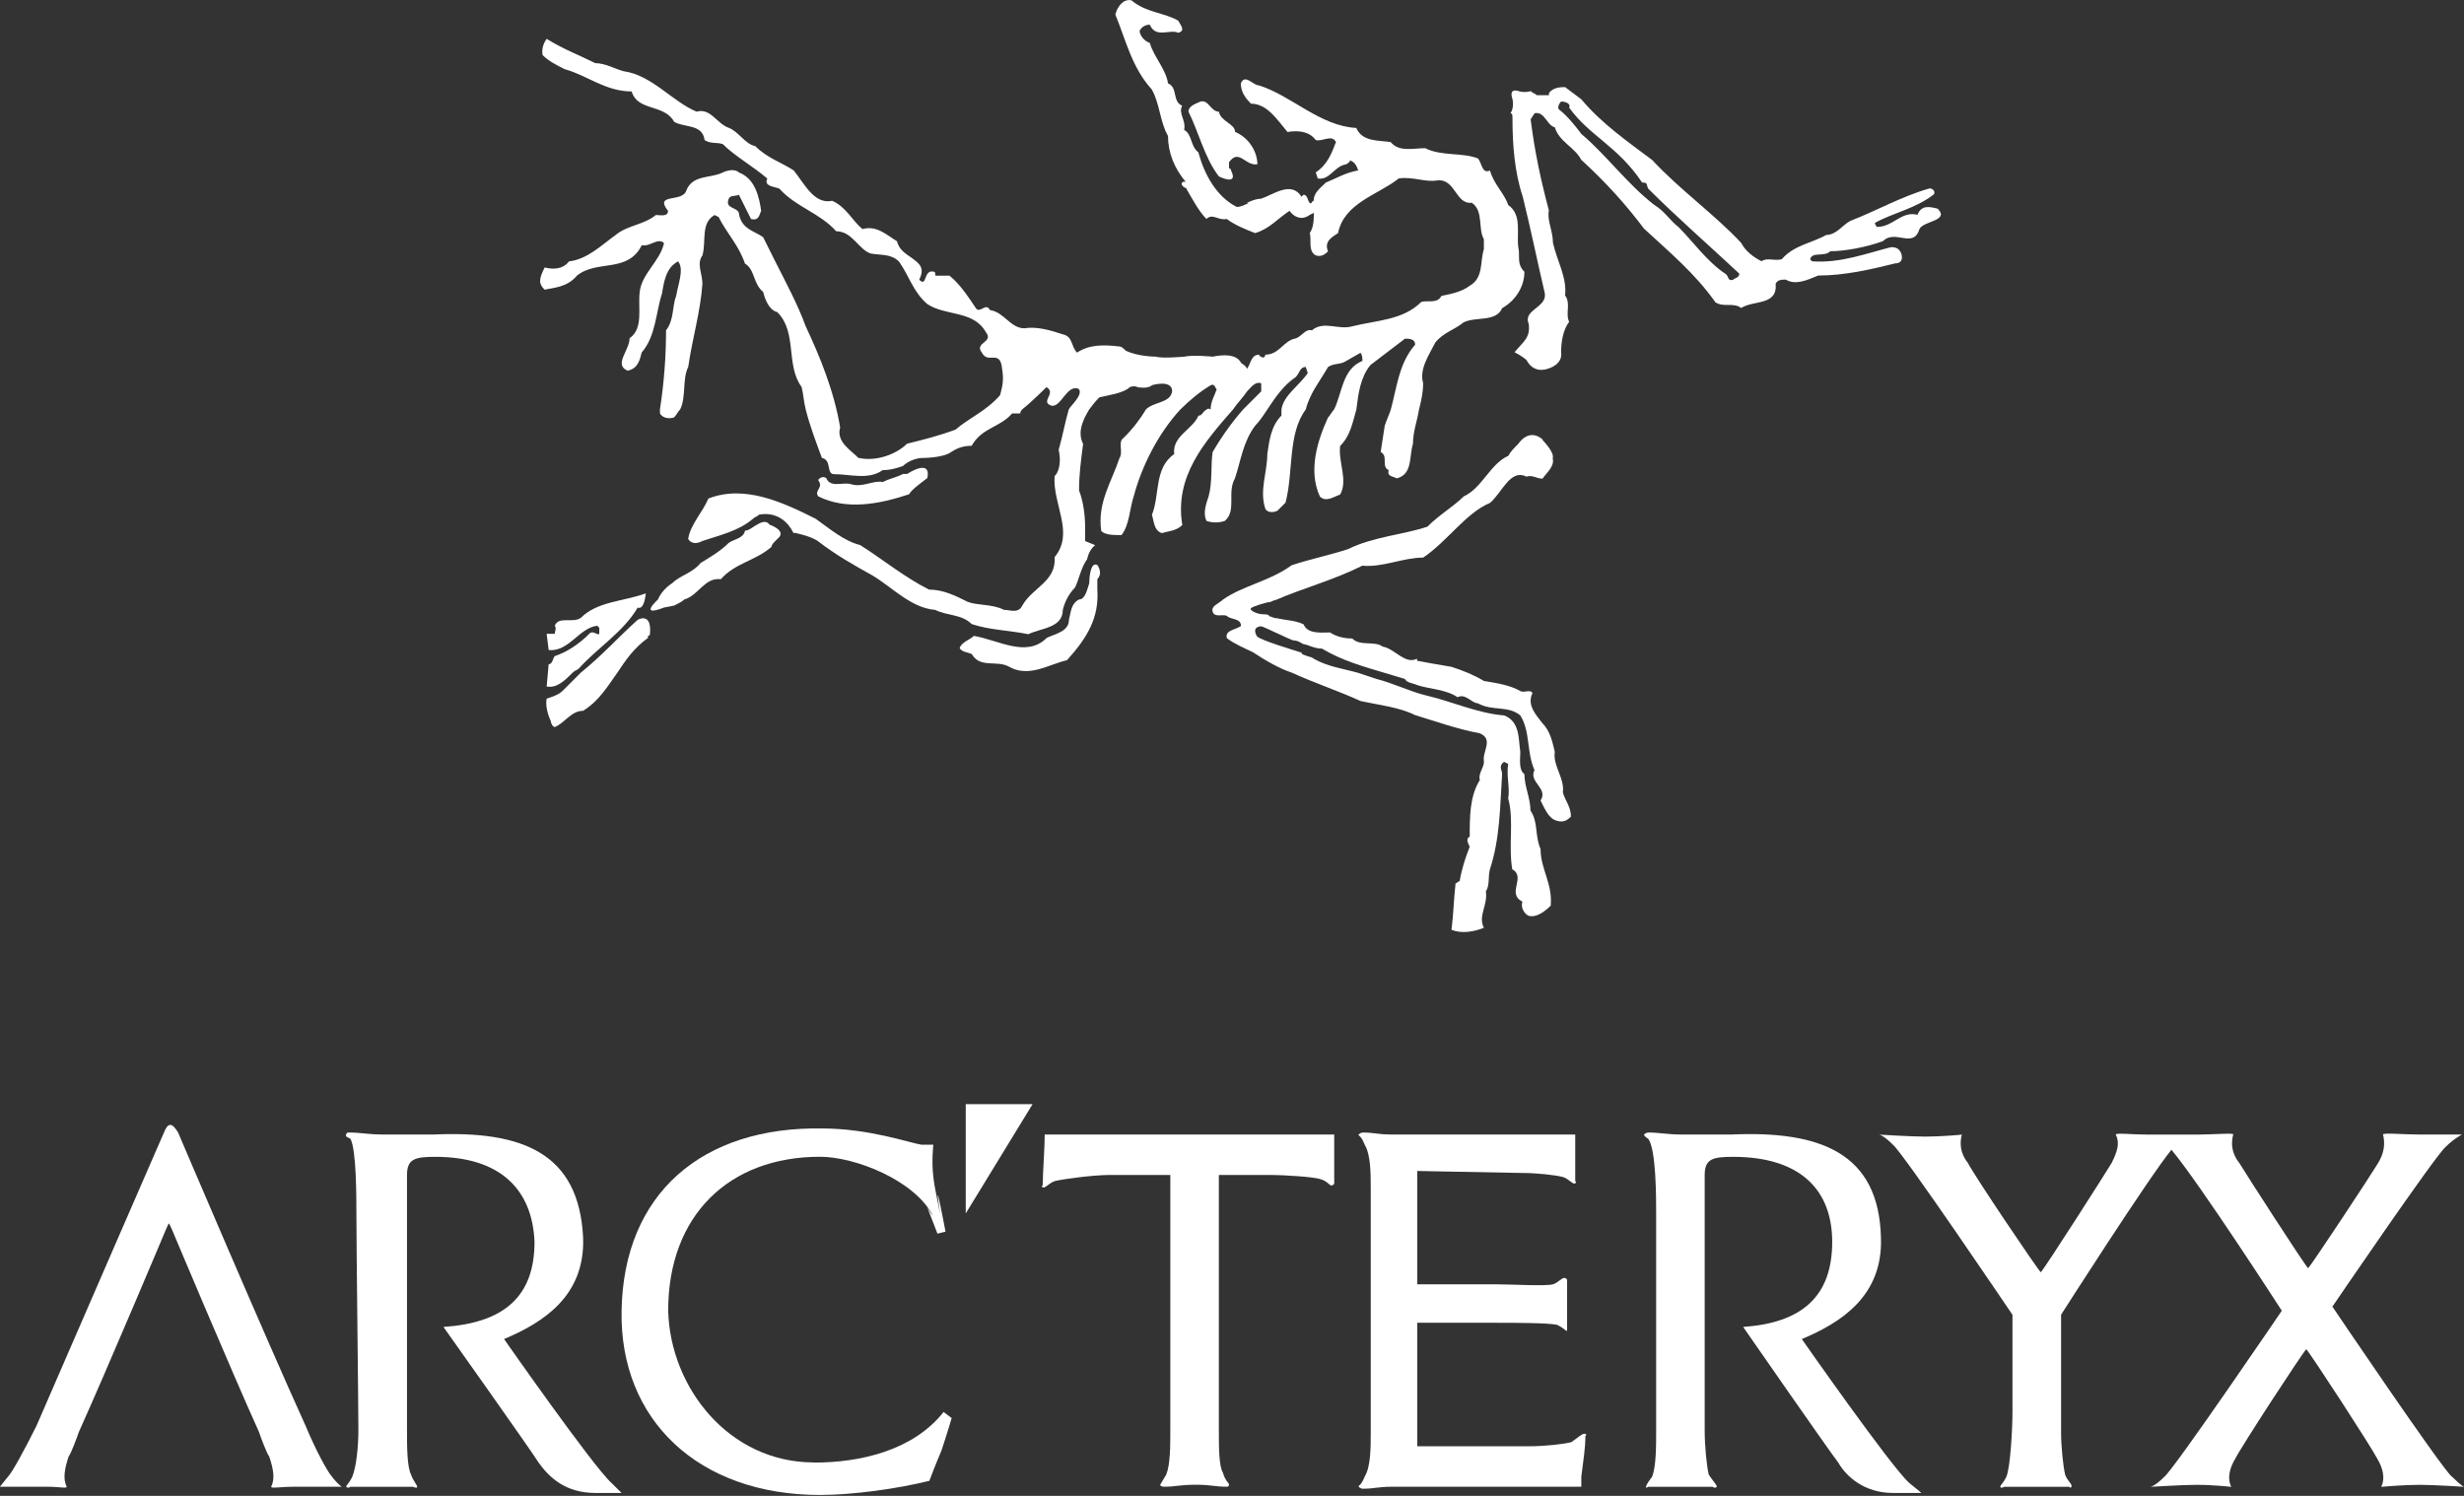 <svg width="140" height="85" viewBox="0 0 140 85" fill="none" xmlns="http://www.w3.org/2000/svg">
<rect x="0" y="0" width="140" height="85" fill="#333333" stroke="none"/>
<g clip-path="url(#clip0_3656_1210)">
<path d="M18.864 83.909C18.633 83.677 17.942 82.414 17.37 81.034C15.067 75.973 10.12 64.354 10.12 64.354C9.775 63.777 9.544 63.777 9.316 64.354C9.316 64.354 4.256 75.973 2.067 81.034C1.376 82.414 0.686 83.682 0.454 83.909L-0.004 84.481H2.639C3.443 84.481 3.789 84.595 3.789 84.481C3.561 84.022 3.675 83.446 3.902 82.755C4.016 82.642 4.361 81.72 4.479 81.374C6.087 77.809 9.426 69.869 9.426 69.869C9.653 69.41 9.539 69.41 9.771 69.869C9.771 69.869 13.105 77.804 14.717 81.374C14.831 81.72 15.176 82.637 15.294 82.755C15.526 83.446 15.639 84.022 15.408 84.481C15.408 84.595 15.867 84.481 16.789 84.481H19.433C19.433 84.481 19.319 84.481 18.856 83.909H18.864Z" fill="white"/>
<path d="M46.477 28.198C48.085 29.002 49.929 28.657 51.656 28.085C51.769 27.853 52.232 27.512 52.691 27.163C52.923 26.013 51.542 26.931 51.542 26.931H51.31C50.852 27.163 50.62 27.163 50.161 27.39C49.584 27.276 49.012 27.735 48.321 27.503C47.862 27.39 47.172 27.735 46.941 27.158C46.709 27.045 46.595 27.158 46.482 27.272C46.827 27.731 46.25 27.844 46.482 28.194L46.477 28.198Z" fill="white"/>
<path d="M33.477 36.02C32.9 36.597 32.21 37.056 31.52 37.283C31.406 37.397 31.406 37.742 31.174 37.742L31.061 39.009C31.637 39.123 32.096 38.664 32.555 38.205C32.669 38.092 32.787 38.092 32.9 37.974C33.936 36.824 35.431 35.902 36.234 34.521C36.234 34.521 36.58 34.753 36.693 33.717C35.431 34.176 33.932 34.176 33.014 35.098C32.555 35.443 31.747 34.984 31.52 35.557C31.633 35.671 31.52 35.902 31.52 36.016H31.061L31.174 36.938C32.324 37.051 32.9 35.675 33.936 35.557L34.05 35.671V36.016C33.936 36.129 33.704 35.784 33.473 36.016L33.477 36.02Z" fill="white"/>
<path d="M28.644 76.087C30.829 75.165 33.245 73.67 33.132 70.336C32.9 65.508 29.68 64.24 24.619 64.468H21.858C20.822 64.468 20.595 64.354 19.787 64.354C19.787 64.354 19.673 64.354 19.673 64.468C19.559 64.581 19.904 64.699 19.904 64.699C20.25 65.276 20.25 68.033 20.25 68.955C20.25 70.795 20.363 79.884 20.363 81.265C20.363 82.187 20.25 83.337 20.018 83.913C19.787 84.372 19.673 84.372 19.673 84.486C19.787 84.599 19.904 84.486 19.904 84.486H23.47C23.47 84.486 23.702 84.599 23.702 84.486C23.702 84.372 23.47 84.141 23.357 83.795C23.125 83.337 23.125 82.187 23.125 81.265V66.77C23.125 65.849 23.584 65.735 24.733 65.735C28.53 65.735 30.256 67.692 30.37 70.568C30.37 73.675 28.644 75.169 25.196 75.401C25.196 75.401 30.256 82.532 30.602 83.109C31.179 83.913 32.096 84.835 33.822 84.835H35.317L34.74 84.263C33.704 83.341 28.644 76.096 28.644 76.096V76.087Z" fill="white"/>
<path d="M43.025 29.806C42.794 29.92 42.566 30.151 42.335 30.151C42.221 30.61 41.758 30.61 41.413 30.842C40.954 31.301 40.377 31.646 39.805 31.991C39.346 32.568 38.655 32.682 38.192 33.14C38.192 33.14 37.615 33.486 37.388 34.062C37.388 34.062 36.239 35.098 37.733 34.521L38.31 34.408C38.542 34.294 38.769 34.176 38.887 34.062C39.691 33.831 40.036 32.795 40.958 32.913C41.762 31.991 42.916 31.878 43.834 31.073C43.834 30.96 43.947 30.842 44.179 30.615C44.756 30.156 43.72 29.811 43.72 29.811C43.488 29.465 43.029 29.811 43.029 29.811L43.025 29.806Z" fill="white"/>
<path d="M37.275 12.209C36.584 12.786 35.662 12.786 34.972 13.359C34.168 13.935 33.364 14.739 32.328 14.853C31.983 15.316 31.406 15.316 30.947 15.198C30.602 15.889 30.602 16.12 30.947 16.461C31.406 16.348 32.214 16.348 32.787 15.657C33.936 14.735 35.662 15.543 36.466 13.931C36.925 14.045 37.388 13.472 37.729 13.817C37.497 14.853 36.466 15.543 36.348 16.579C36.234 17.497 36.58 18.65 35.771 19.223C35.771 19.913 34.849 20.717 35.658 21.063C36.234 20.949 36.348 20.486 36.462 20.027C37.266 19.105 37.266 17.728 37.611 16.693C37.725 16.002 37.843 15.198 38.533 14.853C38.878 15.312 38.533 16.12 38.419 16.811C38.188 17.387 38.306 18.192 37.843 18.768C37.843 20.263 37.729 21.762 37.497 23.256V23.488C37.611 23.719 37.956 23.833 38.301 23.719C38.415 23.606 38.533 23.374 38.647 23.261C38.992 22.57 38.76 21.535 39.105 20.844C39.337 19.232 39.796 17.737 39.91 16.129C39.91 15.552 39.564 14.98 39.91 14.517C40.141 13.713 39.796 12.677 40.6 12.218L40.831 12.332C41.29 13.254 41.981 13.94 42.326 14.975C42.903 15.321 42.785 16.125 43.362 16.588C43.475 17.047 43.707 17.623 44.166 17.737C45.315 18.886 44.624 20.73 45.547 21.993C45.66 22.452 45.66 22.797 45.778 23.261C46.01 24.183 46.355 25.1 46.7 26.022C47.277 26.136 46.932 26.944 47.391 26.944C48.313 26.944 49.348 27.29 50.152 26.713C50.611 26.713 50.956 26.599 51.302 26.481C51.302 26.481 51.76 26.022 52.451 26.022C52.451 26.022 53.6 26.022 54.059 25.677C54.404 25.45 54.749 25.332 55.208 25.332C55.785 24.296 56.821 24.296 57.507 23.492H57.966C57.966 23.492 57.966 23.378 58.079 23.261C58.538 22.915 59.46 21.998 59.46 21.998C60.037 22.343 59.115 22.802 59.692 23.033C60.269 23.265 60.614 21.766 61.304 22.111C61.536 22.456 60.845 23.033 60.727 23.261C60.496 24.065 60.382 24.755 60.151 25.564C60.264 26.022 60.264 26.713 59.919 27.058C59.805 28.67 61.068 30.279 59.919 31.659C60.032 33.04 58.652 33.385 58.079 34.421C57.848 34.88 57.389 34.653 57.044 34.653C56.353 34.307 55.549 34.421 54.972 34.194C54.282 33.849 53.591 33.503 52.787 33.503C51.407 32.813 50.144 31.777 48.876 30.973C47.954 30.742 47.15 30.051 46.346 29.479C44.507 28.557 42.317 27.521 40.25 28.329C39.905 29.134 39.215 29.824 39.101 30.628C39.333 30.973 39.678 30.86 39.905 30.742C40.941 30.396 41.976 30.169 42.781 29.479C42.894 29.365 43.008 29.365 43.126 29.247C43.126 29.247 44.393 28.902 45.083 30.283H45.197C45.656 30.396 46.119 30.515 46.464 30.742C47.5 31.546 48.535 32.123 49.571 32.699C50.72 33.39 51.756 34.539 53.137 34.657C53.827 35.002 54.631 34.889 55.208 35.461C56.244 35.806 57.279 35.806 58.429 36.038C59.119 35.693 60.386 35.693 60.386 34.657C60.5 34.198 60.732 33.735 61.077 33.39C61.309 32.931 61.422 32.24 61.767 31.782C61.881 31.205 62.226 30.978 62.226 30.978L61.654 30.746V29.942C61.654 29.252 61.54 28.448 61.309 27.871C61.309 26.949 61.422 26.145 61.54 25.227C61.195 24.537 61.54 23.846 61.885 23.269C62.23 22.811 62.344 22.697 62.462 22.579C62.921 22.465 63.843 22.347 64.188 22.002C64.188 22.002 64.42 21.888 64.647 22.002C64.647 22.002 65.224 22.116 65.451 21.888C65.451 21.888 66.6 21.543 66.6 22.234C66.487 22.924 65.565 22.811 65.106 23.269C64.756 23.859 64.332 24.401 63.839 24.882C63.493 25.113 63.839 25.686 63.607 26.031C63.148 27.412 62.34 28.561 62.571 30.174C62.803 30.405 63.262 30.405 63.721 30.405C64.179 29.828 64.179 28.911 64.411 28.22C64.87 26.494 65.792 24.654 67.059 23.274C67.636 22.701 68.208 22.238 68.785 21.893C69.017 21.779 69.017 22.006 69.13 22.124C69.017 22.47 68.785 22.815 68.785 23.274C68.672 23.16 68.554 23.274 68.554 23.274C68.322 23.387 68.322 23.619 68.095 23.619C67.75 24.423 66.6 24.768 66.714 25.804C65.565 26.608 65.91 28.107 65.451 29.256C65.565 29.601 65.565 30.178 66.028 30.292C66.373 30.178 66.832 30.178 67.177 29.833C66.718 27.071 68.44 25.118 70.052 23.274C70.284 22.928 70.629 22.583 70.856 22.238C71.088 22.006 71.315 21.661 71.661 21.779V22.238L70.625 23.274C69.974 24.021 69.397 24.834 68.899 25.69C68.785 26.381 68.899 27.416 68.667 28.22C68.554 28.566 68.322 29.142 68.554 29.601C68.89 29.715 69.253 29.715 69.589 29.601C70.28 29.024 69.703 27.989 70.166 27.185C70.511 26.149 70.625 25.113 71.315 24.191C71.547 23.96 71.774 23.619 72.006 23.269C72.465 22.579 72.928 21.888 73.618 21.43C73.85 21.198 73.85 20.853 74.191 20.853L74.304 21.198C73.846 21.888 72.923 22.461 72.81 23.269V23.614C72.233 24.191 72.119 24.995 72.006 25.799C72.006 26.835 71.547 27.871 71.892 28.906C72.006 29.138 72.351 29.138 72.583 29.02L73.041 28.561C73.5 26.835 73.155 24.65 74.191 23.269C74.422 22.347 74.995 21.661 75.458 20.853C75.803 20.621 76.148 20.739 76.494 20.508L77.298 20.049C77.411 20.162 77.411 20.394 77.411 20.508C76.262 20.966 76.262 22.347 75.799 23.269C75.685 23.383 75.572 23.614 75.454 23.728C74.877 24.995 74.304 26.721 74.995 28.216C75.34 28.561 75.799 28.216 76.144 28.102C76.603 27.298 76.03 26.263 76.144 25.341C76.721 24.764 76.834 24.073 77.066 23.269C77.18 22.347 77.298 21.43 77.87 20.739L79.828 19.245C80.059 19.245 80.404 19.245 80.404 19.59C79.487 20.626 79.369 22.006 79.024 23.269C78.91 23.614 78.792 23.846 78.678 24.191L78.447 25.686C78.906 25.917 78.447 26.49 78.906 26.721C78.792 27.067 79.137 27.067 79.365 27.18C80.282 26.949 80.055 25.913 80.282 25.223C80.282 24.532 80.514 23.96 80.627 23.265C80.741 22.806 80.859 22.343 80.859 21.77C80.627 20.966 81.204 20.158 81.549 19.468C82.008 18.891 82.585 18.777 83.162 18.318C83.852 17.973 85.002 18.318 85.347 17.514C86.151 17.055 86.614 16.251 86.614 15.443C86.151 14.984 86.382 14.521 86.269 14.062C86.155 13.258 86.5 12.222 85.692 11.646C85.46 10.955 84.888 10.496 84.656 9.688C84.198 9.915 84.198 9.229 83.966 8.998C83.048 8.652 81.895 8.884 80.977 8.421C80.287 8.421 79.483 8.652 79.019 8.075C78.329 7.962 77.411 8.075 77.062 7.271C74.99 7.158 73.382 5.432 71.538 4.855C71.193 4.855 70.734 4.164 70.502 4.741C70.502 5.2 70.734 5.545 71.079 5.891C72.001 5.891 72.574 6.813 73.151 7.499C73.841 7.385 74.413 7.499 74.759 7.957C75.104 8.071 75.681 7.612 75.908 8.071C75.681 8.648 75.449 9.338 74.759 9.797L74.872 10.142C75.563 10.256 75.79 9.452 76.481 9.338C76.481 9.338 76.712 9.225 76.712 9.107C76.944 9.22 77.057 9.338 77.171 9.684C76.481 9.797 75.904 10.142 75.331 10.374C74.986 10.719 74.641 10.951 74.641 11.41C74.527 11.41 74.527 11.641 74.409 11.523C74.296 11.41 74.296 11.064 74.064 11.064L73.95 11.178C73.378 10.256 72.338 11.064 71.652 11.292C71.307 11.292 70.848 11.523 70.848 11.528H70.961C70.73 11.641 70.502 11.759 70.271 11.759C69.122 11.182 68.431 9.92 68.086 8.652C67.627 8.307 67.741 7.617 67.282 7.385C67.396 6.813 66.937 6.463 67.168 6.004C66.592 5.773 66.937 4.969 66.364 4.737C66.251 3.933 65.56 3.242 65.329 2.438C64.984 2.325 64.752 1.98 64.752 1.748C64.861 1.534 65.084 1.398 65.329 1.403C65.674 2.207 66.478 1.634 66.941 1.862C67.4 1.748 67.055 1.403 66.941 1.171C66.137 0.712 65.102 0.712 64.293 0.022C63.834 -0.092 63.489 0.367 63.371 0.826C63.948 2.207 64.293 3.819 65.442 5.082C65.901 5.886 65.901 6.922 66.364 7.726C66.364 8.648 66.71 9.566 67.4 10.37C67.286 10.256 67.168 10.37 67.168 10.37C67.055 10.483 67.282 10.715 67.514 10.715H67.4C67.745 11.292 68.09 11.982 68.549 12.441C68.894 12.096 69.24 12.555 69.698 12.441C70.157 12.786 70.734 13.018 71.311 13.245C72.115 13.013 72.574 12.441 73.269 11.978C73.5 12.323 73.959 12.555 74.418 12.209L74.65 12.096C74.65 12.441 74.65 12.9 74.418 13.245C74.531 13.59 74.304 14.281 74.763 14.512C75.108 14.626 75.34 14.399 75.454 14.281C75.222 13.704 75.685 13.477 76.026 13.245C76.371 11.519 78.329 11.06 79.478 10.138C80.282 10.024 80.973 10.37 81.663 10.252C82.699 10.138 82.699 11.633 83.621 11.519C84.311 11.978 83.966 13.013 84.311 13.59V14.167C84.08 14.857 84.311 15.779 83.507 16.238C83.048 16.584 82.472 16.697 81.899 16.815C81.667 17.278 81.095 17.047 80.75 17.16C79.714 18.196 78.22 18.196 76.839 18.541C76.035 18.773 75.226 18.196 74.536 18.773C74.191 18.659 73.959 19.118 73.618 19.232C72.928 19.345 72.696 20.154 71.892 20.154C71.892 20.267 71.778 20.385 71.661 20.267C71.661 20.267 71.547 20.267 71.547 20.154C71.088 20.154 71.088 20.613 70.856 20.958C70.743 20.726 70.625 20.726 70.511 20.613C70.398 20.381 70.052 20.036 68.903 20.267C68.903 20.267 67.754 20.154 67.291 20.267C67.291 20.267 66.023 20.381 65.683 20.267C65.683 20.267 64.647 20.267 63.957 19.922C63.843 19.808 63.725 19.69 63.611 19.69C62.689 19.577 61.885 19.577 61.195 20.036C60.85 19.69 60.963 19.118 60.391 19C59.7 18.768 58.896 18.537 58.206 18.655C57.402 18.655 57.057 17.733 56.248 17.619C56.017 17.16 55.671 17.851 55.444 17.506C54.985 16.815 54.522 16.125 53.95 15.666H53.146C53.146 15.552 53.146 15.434 53.032 15.434C52.455 15.321 52.687 16.356 52.228 15.893C52.573 15.203 52.228 14.971 51.769 14.63C51.424 14.399 51.079 14.171 50.965 13.708C50.388 13.363 49.816 12.786 49.008 13.018C48.431 12.559 48.085 11.755 47.281 11.41C46.246 11.641 45.669 10.374 45.096 9.684C44.406 9.225 43.602 8.993 42.912 8.303C42.335 8.189 41.989 7.499 41.417 7.267C40.727 7.035 40.381 6.118 39.577 6.345C38.197 5.768 37.047 4.274 35.435 4.047C34.976 3.933 34.399 3.588 33.822 3.588C32.9 3.129 31.983 2.784 31.061 2.207C30.715 2.666 30.829 3.129 30.829 3.129C31.174 3.474 31.633 3.706 32.092 3.933C33.359 4.278 34.395 5.196 35.889 5.196C36.234 6.345 37.729 5.886 38.306 6.922C38.883 7.267 39.918 7.035 40.032 7.957C40.377 8.189 40.722 8.071 41.068 8.189C41.758 8.88 42.794 9.452 43.598 10.147C43.366 10.606 44.056 10.606 44.288 10.724C45.21 11.759 46.591 12.104 47.509 13.14C48.431 13.14 48.776 14.176 49.466 14.403C50.043 14.517 50.615 14.403 51.079 14.862C51.651 15.666 51.883 16.588 52.687 17.278C53.722 17.969 55.331 17.623 56.021 18.886C56.48 19.463 55.331 19.463 55.789 20.036C56.135 20.726 56.825 19.804 56.939 20.958C57.052 21.648 56.939 21.993 56.825 22.452C56.021 23.374 55.099 23.719 54.295 24.41C53.373 24.755 52.455 24.987 51.533 25.214C50.961 25.791 49.807 26.25 48.772 26.018C48.313 25.559 47.504 25.096 47.736 24.292C47.391 22.221 46.587 20.263 45.778 18.541C45.319 17.278 44.629 16.011 44.052 14.862L43.362 13.481C42.903 13.136 42.094 13.022 41.981 12.1C41.867 11.755 41.177 11.868 41.404 11.296C41.518 11.064 41.749 11.182 41.981 11.064L42.671 12.445C43.13 12.559 43.13 12.214 43.248 11.986C43.134 11.182 42.903 10.147 41.985 9.802C41.754 9.57 41.295 9.688 41.063 9.802C40.373 10.147 39.337 9.915 38.992 10.837C38.76 11.528 37.152 10.951 37.956 11.986C37.956 12.332 37.497 12.218 37.266 12.218L37.275 12.209Z" fill="white"/>
<path d="M69.943 9.679C69.943 9.679 69.943 9.565 69.83 9.565V9.22C70.406 8.416 70.752 9.452 71.442 9.334C71.442 8.643 70.983 7.839 70.175 7.494C70.175 7.035 69.371 6.917 69.253 6.345C68.794 6.345 68.676 5.654 68.217 5.768C67.986 5.882 67.527 6 67.527 6.345C68.103 7.494 68.449 8.989 69.253 10.024C69.253 10.024 70.402 10.601 69.943 9.679Z" fill="white"/>
<path d="M87.658 24.978C86.854 24.287 86.278 25.209 86.278 25.209C86.046 25.441 85.819 25.668 85.701 25.9C84.665 26.359 84.206 27.739 83.171 28.203C82.594 28.779 81.79 29.238 81.099 29.929C79.718 30.387 77.992 30.506 76.612 31.196C75.576 31.541 74.427 31.773 73.391 32.118C72.124 33.04 70.629 33.267 69.48 34.076C69.248 34.307 68.79 34.421 68.903 34.766C69.017 35.111 69.48 34.88 69.707 34.998C69.939 35.229 70.511 35.111 70.511 35.575C70.166 35.806 69.589 35.806 69.707 36.265C70.166 36.61 70.743 36.842 71.202 37.069C71.892 37.528 72.696 37.991 73.387 38.218C74.65 38.795 76.03 39.254 77.298 39.831C78.333 40.062 79.483 40.176 80.404 40.635C81.554 40.98 82.821 41.439 84.084 41.67C84.888 42.016 84.198 42.706 84.316 43.283C84.316 43.628 83.97 43.973 84.084 44.319C83.507 45.24 83.507 46.39 83.507 47.539C83.275 47.653 83.394 47.884 83.507 48.116C83.275 48.693 83.048 49.383 82.935 50.074C82.821 50.074 82.821 50.187 82.703 50.187C82.589 51.223 82.589 51.913 82.471 52.835C83.048 53.067 83.734 52.949 84.311 52.722C83.966 52.031 84.543 51.459 84.425 50.65C84.656 50.305 84.538 49.846 84.656 49.388C85.229 47.661 85.229 45.822 85.347 43.982C85.347 43.75 85.12 43.523 85.46 43.292L85.692 43.405C85.578 44.096 85.806 44.786 85.692 45.363C86.037 46.626 85.692 48.007 85.924 49.392C86.728 49.851 85.578 50.773 86.5 51.231C86.387 51.577 86.614 51.922 86.846 52.036C87.191 52.149 87.65 51.922 88.109 51.463C88.222 50.196 87.532 49.392 87.532 48.243C87.186 47.438 87.418 46.748 86.959 46.058C86.959 45.367 86.614 44.677 86.614 43.986C86.269 43.755 86.382 43.064 86.382 42.724C86.269 42.033 86.382 40.997 85.46 40.652C83.966 40.539 82.471 39.848 80.973 39.503C80.051 39.271 79.133 38.812 78.211 38.581L77.175 38.236C76.371 38.004 75.449 37.891 74.645 37.432C74.531 37.318 74.3 37.318 74.068 37.2C74.068 37.2 73.955 37.2 73.955 37.086C73.609 36.973 71.656 36.396 71.424 36.164C71.079 35.588 71.656 35.588 71.656 35.588C71.77 35.588 73.382 36.392 73.496 36.392C73.841 36.392 73.955 36.623 74.186 36.623C74.531 36.737 74.763 36.855 75.108 36.855C76.258 37.545 77.525 37.891 78.674 38.236C79.019 38.349 79.478 38.467 79.823 38.581C79.937 38.812 80.282 38.812 80.514 38.926C81.204 39.158 82.122 39.158 82.817 39.617C83.275 39.385 83.621 39.962 83.966 39.962C84.77 40.421 85.692 40.075 86.382 40.652C86.959 41.574 86.728 42.724 87.186 43.759C86.841 44.45 87.99 44.795 87.532 45.485C87.763 45.944 87.99 46.521 88.454 46.635C88.799 46.748 89.026 46.635 89.258 46.403C89.258 45.826 88.912 45.481 88.799 45.022C88.912 44.218 88.222 43.528 88.34 42.724C88.227 42.265 88.109 41.574 87.65 41.111C87.304 40.652 86.732 40.075 87.073 39.385C86.959 39.153 86.614 39.385 86.382 39.271C85.806 38.926 85.002 38.812 84.311 38.694C83.734 38.349 83.162 38.118 82.471 37.891C81.781 37.777 81.091 37.659 80.514 37.545V37.432C79.823 37.777 79.251 36.855 78.556 36.741C78.097 36.396 77.293 36.741 76.83 36.282C76.371 36.282 75.908 36.169 75.567 35.937C75.108 35.937 74.3 36.051 74.068 35.478C73.609 35.247 73.033 35.247 72.574 35.133C72.342 35.133 72.229 35.02 72.115 35.02C72.115 34.906 71.888 34.906 71.77 34.906C71.425 34.906 70.966 34.674 71.079 34.561C71.193 34.447 71.997 34.215 72.115 34.215C72.233 34.215 72.347 34.102 72.46 34.102C74.068 33.411 75.794 32.953 77.407 32.144C78.556 32.258 79.705 31.685 80.859 31.685C82.24 30.763 83.275 29.155 84.656 28.578C85.347 28.002 85.806 26.621 86.728 27.084C87.073 26.97 87.3 27.198 87.645 27.198C87.877 26.852 88.336 26.507 88.222 26.048C88.34 25.703 87.65 25.013 87.65 25.013L87.658 24.978Z" fill="white"/>
<path d="M31.292 40.967C31.292 41.081 31.406 41.312 31.524 41.312C32.096 41.081 32.446 40.39 33.132 40.39C34.054 39.813 34.513 39.009 35.09 38.205C35.548 37.515 36.012 36.825 36.816 36.248V36.134C36.816 36.134 36.929 36.134 36.929 36.02C37.043 34.753 36.239 35.216 36.239 35.216C35.203 36.134 34.168 37.288 33.018 38.205C32.673 38.551 32.328 38.896 31.983 39.241C31.751 39.473 31.406 39.586 31.061 39.7C30.947 40.277 31.292 40.963 31.292 40.963V40.967Z" fill="white"/>
<path d="M97.438 17.156C97.897 17.501 98.474 17.156 98.933 17.501C99.623 17.042 101.004 17.388 100.89 16.12C101.004 15.889 101.235 15.889 101.467 15.889C102.039 16.234 102.73 15.889 103.307 15.657C104.801 15.657 106.296 15.312 107.677 14.967C108.022 14.967 108.135 14.735 108.022 14.39C107.908 14.158 107.79 14.045 107.449 14.045C106.068 14.39 104.574 14.967 102.962 14.849L102.848 14.735C102.962 14.276 103.652 14.622 103.997 14.276C104.801 14.276 106.068 14.045 106.99 13.7C107.681 13.009 108.717 14.158 109.062 13.009C109.293 12.55 110.788 12.55 110.097 11.86C109.639 11.746 109.18 11.628 108.948 12.205C108.026 11.973 107.567 12.896 106.645 12.896C106.645 12.896 106.532 12.782 106.532 12.664C107.567 12.087 108.835 11.86 109.866 11.051C109.979 10.938 109.866 10.706 109.634 10.706C108.026 11.165 106.645 11.969 105.146 12.546C104.688 12.777 104.342 13.35 103.766 13.35C102.962 13.809 101.926 13.927 101.235 14.731C100.777 14.844 100.431 14.617 100.086 14.844C99.627 14.613 99.168 14.268 98.937 13.809C97.442 12.201 95.485 10.82 93.877 9.094C92.496 8.058 91.001 7.022 89.848 5.642L88.926 4.951C88.698 4.951 88.235 4.951 88.008 5.296V5.41H87.318C87.204 5.296 87.086 5.296 86.972 5.178C86.972 5.178 86.627 5.292 86.282 5.178C86.282 5.178 85.705 4.947 85.937 5.637C85.937 5.637 86.05 6.096 85.823 6.441C85.937 6.441 85.937 6.555 85.937 6.786C85.937 8.167 86.05 9.775 86.514 11.156C86.972 12.996 87.318 14.722 87.776 16.68C87.89 17.484 86.514 17.602 86.859 18.406C86.972 19.21 86.513 19.442 86.055 20.014C86.055 20.014 86.514 20.245 86.745 20.473C86.745 20.473 87.09 21.277 88.008 20.932C88.008 20.932 88.812 20.7 88.698 20.009C88.698 19.433 88.812 18.742 89.157 18.284C88.926 17.825 89.271 17.248 88.926 16.789C89.039 15.753 88.467 14.831 88.235 13.796C88.235 13.105 87.89 12.533 88.004 11.956C87.545 10.23 87.2 8.622 86.968 6.778L87.195 6.433C87.772 6.319 87.886 7.123 88.344 7.237C88.576 8.041 89.494 8.386 89.839 9.076C91.22 10.339 92.369 11.606 93.405 12.987C94.899 14.368 96.28 15.517 97.434 17.13L97.438 17.156ZM89.848 7.608C89.502 7.149 89.044 6.572 88.585 6.227C88.471 6.114 88.585 5.882 88.698 5.768C88.926 5.768 89.271 5.882 89.157 6.114C90.306 7.726 91.919 8.298 93.3 10.37C93.645 10.37 93.531 10.483 93.645 10.715C95.253 12.327 97.097 13.935 98.823 15.548C98.823 15.78 98.592 15.78 98.478 15.893C98.133 16.007 98.246 15.662 98.019 15.548C96.984 14.857 96.18 13.708 95.371 12.904C94.912 12.559 94.567 11.982 93.99 11.641C92.492 10.492 91.229 8.766 89.848 7.612V7.608Z" fill="white"/>
<path d="M102.385 76.087C104.57 75.165 106.986 73.67 106.872 70.336C106.759 65.508 103.42 64.24 98.36 64.468H95.598C94.676 64.468 94.331 64.354 93.641 64.354C93.641 64.354 93.527 64.354 93.409 64.468C93.409 64.581 93.641 64.699 93.641 64.699C94.1 65.276 94.1 68.033 94.1 68.955V81.265C94.1 82.187 94.1 83.337 93.868 83.913C93.638 84.219 93.523 84.41 93.523 84.486C93.523 84.599 93.636 84.486 93.636 84.486H97.316C97.316 84.486 97.429 84.599 97.547 84.486C97.547 84.372 97.316 84.141 97.088 83.795C96.975 83.337 96.857 82.187 96.857 81.265V66.77C96.857 65.849 97.316 65.735 98.465 65.735C102.376 65.735 104.102 67.692 104.102 70.568C104.102 73.675 102.376 75.169 99.042 75.401C99.042 75.401 103.988 82.532 104.447 83.109C104.906 83.913 105.942 84.835 107.554 84.835H109.167C109.167 84.835 109.053 84.722 108.476 84.263C107.441 83.341 102.38 76.096 102.38 76.096L102.385 76.087Z" fill="white"/>
<path d="M89.271 81.951C88.812 82.065 87.776 82.183 86.854 82.183H80.527V75.165H85.015C85.932 75.165 87.89 75.165 88.467 75.278C88.926 75.51 88.926 75.624 89.039 75.624V72.748C89.039 72.748 89.039 72.635 88.926 72.635C88.812 72.521 88.581 72.866 88.235 72.98C87.776 73.094 85.932 72.98 85.015 72.98H80.527V66.539L86.509 66.653C87.313 66.653 88.349 66.766 88.812 66.884C89.157 66.998 89.385 67.347 89.502 67.229C89.616 67.229 89.502 67.116 89.502 67.116V64.468H79.15C78.228 64.468 78.115 64.354 77.424 64.354C77.424 64.354 77.311 64.354 77.193 64.468C77.193 64.581 77.306 64.468 77.538 65.044C77.883 65.621 77.883 66.657 77.883 67.575V81.379C77.883 82.301 77.883 83.337 77.538 83.909C77.306 84.481 77.193 84.368 77.193 84.481C77.306 84.595 77.424 84.595 77.424 84.595C78.115 84.595 78.228 84.481 79.15 84.481H89.848V83.909C89.961 82.987 90.079 82.296 90.079 81.606C90.079 81.606 90.193 81.492 90.079 81.492C89.966 81.379 89.621 81.724 89.275 81.951H89.271Z" fill="white"/>
<path d="M46.246 83.101C41.413 83.101 38.078 78.844 37.965 74.475C37.965 69.069 41.417 65.731 46.591 65.731C48.575 65.731 51.983 67.059 53.023 69.113C52.853 68.894 52.687 68.606 52.687 68.606L53.264 70.1L53.722 69.987C53.722 69.987 53.032 66.308 53.377 68.724C53.39 68.82 53.404 68.903 53.408 68.978C53.299 68.305 53.111 67.592 53.032 66.884C52.918 65.962 53.032 65.045 53.032 65.045H52.342C51.651 64.931 49.353 64.123 46.705 64.123C39.918 64.009 35.43 67.802 35.317 74.479C35.203 80.689 39.687 84.949 46.591 84.949C48.431 84.949 50.961 84.604 52.805 84.145C52.805 84.145 53.15 83.223 53.495 82.419C53.84 81.383 54.072 80.579 54.072 80.579L53.613 80.234C51.887 82.419 48.898 83.109 46.25 83.109L46.246 83.101Z" fill="white"/>
<path d="M139.31 83.909C138.737 83.45 132.523 74.248 132.523 74.248C132.523 74.248 138.392 65.622 138.969 65.158C139.428 64.7 139.886 64.468 139.886 64.468H137.47C136.548 64.468 135.399 64.354 135.399 64.468C135.512 64.927 135.512 65.504 135.053 66.194C134.708 66.771 131.374 71.831 131.142 72.063C130.911 71.831 127.577 66.657 127.231 66.08C126.768 65.508 126.768 64.931 126.886 64.472C127 64.359 125.737 64.472 124.815 64.472H122.053C121.131 64.472 120.214 64.359 120.214 64.472C120.445 64.931 120.327 65.394 119.982 66.08C119.637 66.657 116.185 72.063 115.953 72.294C115.721 72.063 112.156 66.771 111.81 66.08C111.352 65.508 111.352 64.931 111.465 64.472C111.365 64.49 110.237 64.586 109.394 64.586C108.603 64.586 106.82 64.477 106.755 64.472C106.785 64.472 107.021 64.512 107.554 65.049C108.131 65.508 114.345 74.711 114.345 74.711V80.234C114.345 81.152 114.231 83.341 114 83.914C113.768 84.373 113.654 84.373 113.654 84.486C113.654 84.6 113.886 84.486 113.886 84.486H117.57C117.57 84.486 117.683 84.6 117.683 84.486C117.797 84.373 117.452 84.141 117.338 83.796C117.225 83.337 117.107 82.188 117.107 81.379V74.706C117.107 74.706 122.066 66.941 123.377 65.333C124.937 67.182 129.648 74.479 129.648 74.479C129.648 74.479 123.552 83.45 122.975 83.914C122.438 84.451 122.202 84.486 122.176 84.486C122.241 84.486 124.028 84.373 124.819 84.373C125.741 84.373 126.777 84.486 126.777 84.486C126.545 84.027 126.663 83.45 127.009 82.878C127.354 82.188 130.806 76.896 131.038 76.668C131.269 76.9 134.717 82.192 135.067 82.878C135.412 83.455 135.525 84.027 135.298 84.486C135.298 84.486 136.561 84.373 137.483 84.373C138.287 84.373 140.013 84.486 140.013 84.486C140.013 84.486 139.9 84.486 139.323 83.914L139.31 83.909Z" fill="white"/>
<path d="M57.288 37.86C58.438 38.55 59.591 37.746 60.622 37.515C61.772 36.248 62.462 35.098 62.348 33.486V32.909C62.694 32.564 62.348 32.105 62.348 32.105C61.89 31.873 61.89 33.141 61.89 33.141C61.776 33.486 61.658 34.063 61.313 34.063C60.854 34.294 60.854 34.753 60.736 35.212C60.736 35.902 59.932 36.016 59.473 36.248C58.324 37.397 56.711 36.361 55.331 36.134C55.099 36.365 54.64 36.479 54.526 36.824C54.64 37.056 54.985 37.056 55.217 37.169C55.676 37.974 56.598 37.515 57.288 37.86Z" fill="white"/>
<path d="M54.872 68.951L58.669 62.742H54.872V68.951Z" fill="white"/>
<path d="M59.246 67.343C59.246 67.343 59.132 67.457 59.246 67.457C59.359 67.57 59.591 67.225 59.936 67.112C60.395 66.998 62.121 66.766 63.043 66.766H66.495V81.261C66.495 82.183 66.495 83.219 66.264 83.791L65.919 84.368C65.919 84.481 66.15 84.481 66.15 84.481C66.841 84.481 66.954 84.368 67.99 84.368C68.794 84.368 69.026 84.481 69.716 84.481C69.716 84.481 69.83 84.481 69.83 84.368C69.83 84.254 69.598 84.136 69.484 83.677C69.253 83.332 69.253 82.183 69.253 81.261V66.766H72.128C73.05 66.766 74.658 66.88 75.004 66.998C75.462 67.112 75.58 67.457 75.694 67.343C75.808 67.343 75.808 67.23 75.808 67.23V64.468H59.359C59.359 65.272 59.246 66.653 59.246 67.343Z" fill="white"/>
</g>
<defs>
<clipPath id="clip0_3656_1210">
<rect width="140" height="84.945" fill="white"/>
</clipPath>
</defs>
</svg>
